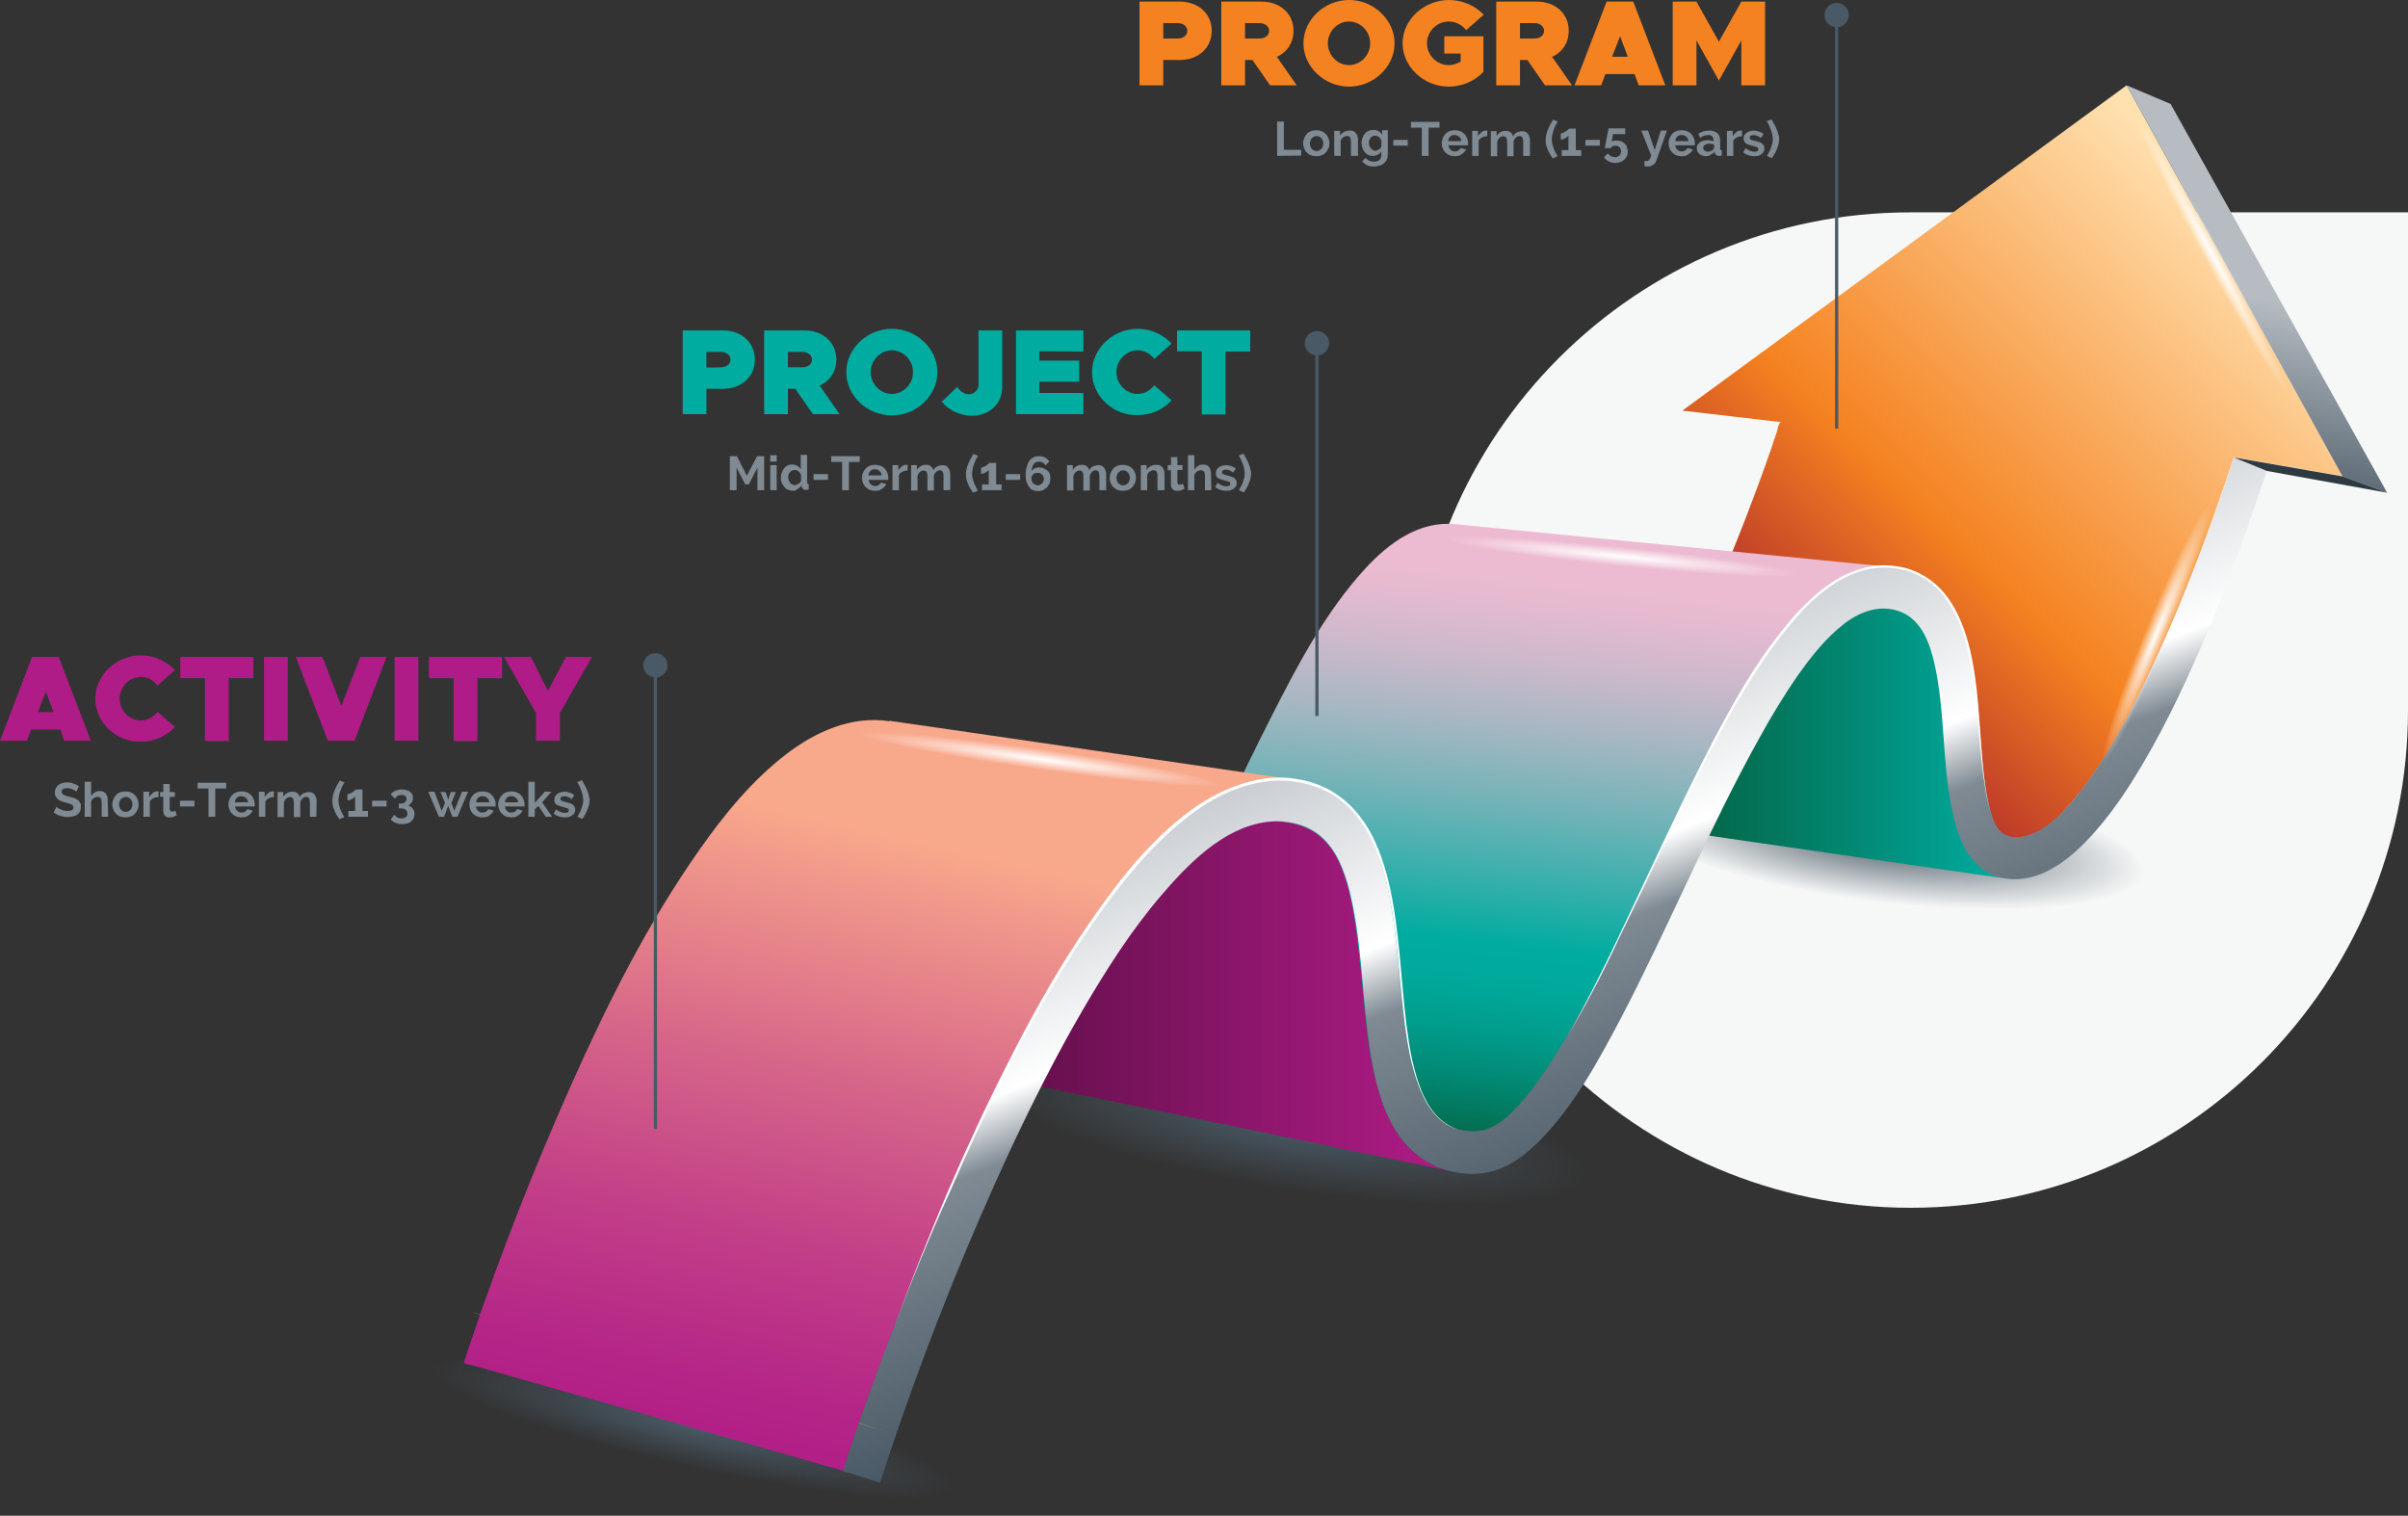 <?xml version="1.0" encoding="utf-8"?>
<!-- Generator: Adobe Illustrator 22.1.0, SVG Export Plug-In . SVG Version: 6.00 Build 0)  -->
<svg version="1.1" id="Layer_1" xmlns="http://www.w3.org/2000/svg" xmlns:xlink="http://www.w3.org/1999/xlink" x="0px" y="0px"
	 viewBox="0 0 750.6 472.5" style="enable-background:new 0 0 750.6 472.5;" xml:space="preserve">
<rect x="0" y="0" width="750.6" height="472.5" fill="#333333" stroke="none"/>
<style type="text/css">
	.st0{fill:#F6F7F7;}
	.st1{fill:url(#SVGID_1_);}
	.st2{fill:url(#SVGID_2_);}
	.st3{fill:url(#SVGID_3_);}
	.st4{fill:url(#SVGID_4_);}
	.st5{enable-background:new    ;}
	.st6{clip-path:url(#SVGID_6_);}
	.st7{fill:url(#SVGID_7_);}
	.st8{fill:url(#SVGID_8_);}
	.st9{fill:url(#SVGID_9_);}
	.st10{fill:url(#SVGID_10_);}
	.st11{fill:#808080;}
	.st12{fill:url(#SVGID_11_);}
	.st13{fill:url(#SVGID_12_);}
	.st14{fill:#2F3940;}
	.st15{fill:#FFFFFF;}
	.st16{fill:url(#SVGID_13_);}
	.st17{fill:url(#SVGID_14_);}
	.st18{fill:url(#SVGID_15_);}
	.st19{fill:url(#SVGID_16_);}
	.st20{fill:#495965;}
	.st21{fill:#B01C87;}
	.st22{fill:#7F8A93;}
	.st23{fill:#00ACA0;}
	.st24{fill:#F58220;}
</style>
<path class="st0" d="M750.6,221.4V66.2H595.4c-85.5,0-154.8,69.4-154.9,154.9v0.3c0,19.2,3.7,37.5,10,54.5
	c7.8,20.8,19.9,39.7,35.3,55.1h0.2c28.2,28,66.7,45.5,109.6,45.5C681.2,376.5,750.6,306.9,750.6,221.4z"/>
<radialGradient id="SVGID_1_" cx="631.2" cy="2005.439" r="160.339" gradientTransform="matrix(0.637 0.145 2.127104e-02 -9.343301e-02 -228.831 540.806)" gradientUnits="userSpaceOnUse">
	<stop  offset="0" style="stop-color:#495965"/>
	<stop  offset="0.797" style="stop-color:#495965;stop-opacity:0"/>
</radialGradient>
<path class="st1" d="M318.2,468.1c-1.9,8.3-49.1,4.6-105.5-8.3c-56.4-12.8-100.6-29.9-98.7-38.2c1.9-8.3,49.1-4.6,105.5,8.3
	S320.1,459.9,318.2,468.1z"/>
<radialGradient id="SVGID_2_" cx="695.486" cy="1202.814" r="160.018" gradientTransform="matrix(0.733 0.118 2.420000e-02 -0.15 -137.23 449.515)" gradientUnits="userSpaceOnUse">
	<stop  offset="0" style="stop-color:#495965"/>
	<stop  offset="0.797" style="stop-color:#495965;stop-opacity:0"/>
</radialGradient>
<path class="st2" d="M519,369.2c-2.1,13.3-56.4,15.7-121.3,5.3c-64.8-10.4-115.7-29.6-113.5-43s56.4-15.7,121.3-5.3
	C470.3,336.7,521.1,355.9,519,369.2z"/>
<radialGradient id="SVGID_3_" cx="1095.491" cy="1574.381" r="160.245" gradientTransform="matrix(0.63 7.450000e-02 1.750000e-02 -0.148 -129.673 413.714)" gradientUnits="userSpaceOnUse">
	<stop  offset="0" style="stop-color:#495965"/>
	<stop  offset="0.797" style="stop-color:#495965;stop-opacity:0"/>
</radialGradient>
<path class="st3" d="M688.5,274.9c-1.5,13.1-48,18.3-103.7,11.7c-55.7-6.6-99.6-22.5-98.1-35.6s48-18.3,103.7-11.7
	C646.1,245.9,690,261.9,688.5,274.9z"/>
<linearGradient id="SVGID_4_" gradientUnits="userSpaceOnUse" x1="550.58" y1="249.327" x2="699.806" y2="402.942" gradientTransform="matrix(1 0 0 -1 0 474)">
	<stop  offset="0" style="stop-color:#A41A2D"/>
	<stop  offset="0.381" style="stop-color:#F58220"/>
	<stop  offset="1" style="stop-color:#FFE0AF"/>
</linearGradient>
<path class="st4" d="M662.9,26.6L524.4,128l30.9,3.6c-0.1,0-0.1,0-0.2,0c-0.7,0.2-1,2.2-1.2,2.9c-2.4,7.3-5,14.5-7.7,21.6
	c-6,16-12.6,31.9-20.6,47c-3.9,7.4-8,14.7-12.9,21.5c-4.1,5.8-9,12-15.2,15.6c-2.5,1.4-5.3,2.3-8.1,1.9c8.5,1.2,17,2.3,25.5,3.5
	c17.9,2.5,35.7,4.9,53.6,7.4c15.8,2.2,31.6,4.4,47.4,6.5c3.5,0.5,7.1,1,10.6,1.5c8.7,1.2,15.8-6.6,20.8-12.8
	c10.3-12.7,17.9-27.7,24.6-42.5c6.7-14.7,12.7-29.7,18.1-44.8c1.2-3.4,2.4-6.9,3.6-10.3c0.9-2.7,1.8-5.4,2.7-8.1l33.9,5.9
	L662.9,26.6z"/>
<g class="st5">
	<g>
		<defs>
			<path id="SVGID_5_" d="M625.4,273.9L487.8,254c-3.9-0.6-6.9-2.2-9.2-4.7c-2.4-2.5-4.1-5.8-5.3-9.6c-1.3-3.8-2.1-8.1-2.7-12.5
				s-1-9.1-1.3-13.6c-0.5-5.7-0.9-10.9-1.6-15.4c-0.7-4.6-1.5-8.5-2.7-11.8s-2.7-5.9-4.8-7.8c-2.1-1.9-4.6-3-7.9-3.4l136,14.3
				c3.4,0.4,6.1,1.6,8.3,3.6s3.8,4.8,5,8.3s2.1,7.7,2.8,12.6c0.7,4.9,1.2,10.4,1.6,16.5c0.4,4.8,0.7,9.8,1.4,14.5
				c0.6,4.8,1.5,9.3,2.8,13.4s3.1,7.6,5.6,10.2C618.2,271.5,621.4,273.3,625.4,273.9z"/>
		</defs>
		<clipPath id="SVGID_6_">
			<use xlink:href="#SVGID_5_"  style="overflow:visible;"/>
		</clipPath>
		<g class="st6">
			
				<linearGradient id="SVGID_7_" gradientUnits="userSpaceOnUse" x1="452.3" y1="249.45" x2="625.4" y2="249.45" gradientTransform="matrix(1 0 0 -1 0 474)">
				<stop  offset="0.371" style="stop-color:#045D3C"/>
				<stop  offset="0.727" style="stop-color:#028974"/>
				<stop  offset="0.995" style="stop-color:#00ACA0"/>
			</linearGradient>
			<path class="st7" d="M625.4,273.9L487.8,254c-3.9-0.6-6.9-2.2-9.2-4.7c-2.4-2.5-4.1-5.8-5.3-9.6c-1.3-3.8-2.1-8.1-2.7-12.5
				s-1-9.1-1.3-13.6c-0.5-5.7-0.9-10.9-1.6-15.4c-0.7-4.6-1.5-8.5-2.7-11.8s-2.7-5.9-4.8-7.8c-2.1-1.9-4.6-3-7.9-3.4l136,14.3
				c3.4,0.4,6.1,1.6,8.3,3.6s3.8,4.8,5,8.3s2.1,7.7,2.8,12.6c0.7,4.9,1.2,10.4,1.6,16.5c0.4,4.8,0.7,9.8,1.4,14.5
				c0.6,4.8,1.5,9.3,2.8,13.4s3.1,7.6,5.6,10.2C618.2,271.5,621.4,273.3,625.4,273.9"/>
		</g>
	</g>
</g>
<linearGradient id="SVGID_8_" gradientUnits="userSpaceOnUse" x1="446.036" y1="114.803" x2="466.471" y2="297.476" gradientTransform="matrix(1 0 0 -1 0 474)">
	<stop  offset="0" style="stop-color:#045D3C"/>
	<stop  offset="5.723917e-02" style="stop-color:#037257"/>
	<stop  offset="0.141" style="stop-color:#028B76"/>
	<stop  offset="0.221" style="stop-color:#019D8D"/>
	<stop  offset="0.297" style="stop-color:#00A99B"/>
	<stop  offset="0.363" style="stop-color:#00ACA0"/>
	<stop  offset="0.465" style="stop-color:#33AFAB"/>
	<stop  offset="0.609" style="stop-color:#75B3B8"/>
	<stop  offset="0.74" style="stop-color:#A9B7C3"/>
	<stop  offset="0.852" style="stop-color:#CEB9CB"/>
	<stop  offset="0.943" style="stop-color:#E5BAD0"/>
	<stop  offset="1" style="stop-color:#EDBBD1"/>
</linearGradient>
<path class="st8" d="M510.4,280.4c8.1-17,16-34.1,24.9-50.8c4.1-7.7,8.4-15.2,13.2-22.4s10-14.3,16.4-20.2
	c6.5-6,14.7-11.1,23.9-10.3c-3.1-0.3-6.1-0.6-9.2-0.9c-7.7-0.8-15.4-1.5-23.1-2.3c-10.2-1-20.4-2-30.7-3c-10.6-1-21.1-2.1-31.7-3.1
	c-8.7-0.9-17.5-1.7-26.2-2.6c-4.8-0.5-9.5-0.9-14.3-1.4c-11.3-1.1-20.7,5.9-28,13.8c-12.5,13.6-21.4,30.6-29.7,47
	c-9.2,18.1-17.6,36.5-26.7,54.6c-4.3,8.4-8.7,16.8-13.7,24.9c-4.7,7.6-10.1,16-17.6,21.1c-3.3,2.2-6.8,2.9-10.6,2.1l0,0
	c7,1.4,13.9,2.8,20.9,4.2c15.1,3,30.2,6,45.3,9c14.8,2.9,29.6,5.9,44.4,8.8c4.7,0.9,9.3,1.9,14,2.8c2.5,0.5,5,1.2,7.5,1.3
	c5,0.2,9.5-3.3,12.8-6.7c4.7-4.8,8.6-10.3,12.2-16c7.9-12.5,14.6-25.8,21-39.1C507.1,287.5,508.8,283.9,510.4,280.4
	C511.7,277.7,510,281.3,510.4,280.4z"/>
<linearGradient id="SVGID_9_" gradientUnits="userSpaceOnUse" x1="275.4" y1="172.8" x2="453" y2="172.8" gradientTransform="matrix(1 0 0 -1 0 474)">
	<stop  offset="5.076140e-03" style="stop-color:#4D0C3A"/>
	<stop  offset="1" style="stop-color:#B01C87"/>
</linearGradient>
<path class="st9" d="M439,357.6c-3.6-3.7-6.2-8.5-8.1-13.9s-3.2-11.5-4.2-17.8c-0.9-6.3-1.5-12.8-2.1-19.1c-0.7-7.3-1.4-14-2.3-19.9
	s-2.1-11-3.7-15.3s-3.7-7.8-6.5-10.3c-2.8-2.6-6.2-4.2-10.5-4.9l-126.2-19.2c4.1,0.6,7.4,2.2,10,4.6c2.6,2.4,4.6,5.6,6.2,9.6
	c1.5,4,2.7,8.8,3.6,14.3s1.6,11.7,2.2,18.5c0.6,5.9,1.2,12,2.1,17.8c0.9,5.9,2.1,11.5,4,16.6s4.3,9.5,7.7,13c3.4,3.5,7.7,6,13.2,7.1
	L453,365.2C447.2,364,442.6,361.3,439,357.6z"/>
<g>
	
		<linearGradient id="SVGID_10_" gradientUnits="userSpaceOnUse" x1="511.112" y1="103.443" x2="443.865" y2="275.945" gradientTransform="matrix(1 0 0 -1 0 474)">
		<stop  offset="0" style="stop-color:#495965"/>
		<stop  offset="0.43" style="stop-color:#7F8A93"/>
		<stop  offset="0.539" style="stop-color:#FFFFFF"/>
		<stop  offset="1" style="stop-color:#B6BCC2"/>
	</linearGradient>
	<path class="st10" d="M696.3,142.6c3,1.2,5.9,2.4,8.9,3.6c0.2,0.1,1.2,0.3,1.3,0.5c0.2,0.4-0.7,2.4-0.9,2.9
		c-0.9,2.8-1.8,5.5-2.8,8.3c-4.9,14.5-10.3,28.9-16.4,43c-6.3,14.6-13.2,29-21.7,42.5c-3.7,5.9-7.8,11.6-12.5,16.8
		c-4.7,5.2-10.3,10.2-17,12.6c-5.7,2-12.3,1.8-17.3-1.9c-5.6-4.1-7.9-11.3-9.3-17.8c-3.3-15.2-2.2-31-5.6-46.2
		c-1.4-6.1-3.8-13.1-9.9-15.9c-6.4-2.9-13-0.6-18.2,3.4c-5.7,4.4-10.3,10.2-14.4,16c-4.4,6.3-8.3,12.8-12,19.5
		c-15.9,28.5-28.2,58.7-43.3,87.6c-7,13.2-14.4,27-25,37.8c-4.7,4.8-10.5,9.2-17.3,10.3c-6.4,1.1-13.7-0.6-19.1-4.1
		c-12.2-7.9-15.4-24.2-17.2-37.6c-2.1-15.3-2.2-31-5.9-46.1c-1.6-6.3-4-12.9-9-17.2c-4.7-4-11.4-5.2-17.4-4.3
		c-13.3,2-24.1,13.2-32.4,22.9c-9.4,11-17.2,23.3-24.5,35.8c-8.2,14.1-15.5,28.6-22.4,43.3c-13.2,28.4-24.9,57.6-35.1,87.2
		c-1.9,5.6-3.8,11.1-5.6,16.7c-3-1-6-1.9-9.1-2.9c-0.5-0.2-2.3-0.5-2.5-0.9c-0.1-0.3,0.4-1.3,0.5-1.6c0.4-1.4,0.9-2.7,1.3-4.1
		c4.4-13.2,9.1-26.3,14.1-39.2c11.6-30.4,24.3-60.4,39.5-89.2c7-13.2,14.5-26.2,23.1-38.5c8.2-11.8,17.5-23.3,28.9-32.1
		c11.4-8.7,25.6-14.1,39.7-9.1c13.8,4.8,19.8,18.6,22.7,31.9c3.4,15.5,3.5,31.4,5.9,47c1.9,12.2,6,29.9,21.8,29.1
		c6.6-0.3,11.9-6.4,15.8-11.1c4.8-5.9,8.9-12.4,12.7-19c8.2-14.1,15.3-28.9,22.3-43.7c7.1-14.9,14-29.8,21.6-44.4
		c7.2-13.9,14.9-27.9,25-39.9c8.8-10.5,20.9-20.8,35.6-17.4c14.8,3.5,19.8,18.9,22,32.2c1.3,8.1,1.7,16.3,2.4,24.5
		c0.6,6.5,1.2,13.2,3,19.4c0.7,2.5,1.7,5.4,4.1,6.8c2.8,1.7,6.7,0.9,9.5-0.4c6.3-2.9,11.1-8.8,15.2-14.2c9.4-12.4,16.5-26.6,23-40.7
		c6.7-14.7,12.7-29.8,18.1-45C692.5,154.2,694.5,148.4,696.3,142.6z"/>
</g>
<g>
	<polygon class="st11" points="275.7,446.1 156.9,412.2 146,408.7 264.2,442.4 	"/>
</g>
<linearGradient id="SVGID_11_" gradientUnits="userSpaceOnUse" x1="244.232" y1="11.139" x2="290.2" y2="210.331" gradientTransform="matrix(1 0 0 -1 0 474)">
	<stop  offset="0" style="stop-color:#B01C87"/>
	<stop  offset="0.132" style="stop-color:#B52587"/>
	<stop  offset="0.346" style="stop-color:#C13D88"/>
	<stop  offset="0.616" style="stop-color:#D56489"/>
	<stop  offset="0.929" style="stop-color:#F29A8B"/>
	<stop  offset="1" style="stop-color:#F8A88B"/>
</linearGradient>
<path class="st12" d="M277.1,224.8c-11.7-1.7-22.7,3.2-31.9,10.2c-10.7,8.2-19.4,18.8-27.1,29.8c-16.3,23.1-29.1,48.7-40.5,74.4
	c-11.2,25.2-21.3,50.9-30.2,77.1c-0.9,2.6-1.8,5.2-2.6,7.8c-0.2,0.7-0.3,0.6,0,0.8c0.4,0.4,1.9,0.6,2.5,0.7c4,1.1,8,2.3,12,3.4
	c13.6,3.9,27.3,7.8,40.9,11.6c14.3,4.1,28.5,8.1,42.8,12.2c4.8,1.4,9.6,2.7,14.3,4.1c1.3,0.4,2.7,0.8,4,1.1c0.3,0.1,1.2,0.5,1.4,0.4
	c0.4-0.1,0.9-2.9,1.1-3.4c0.5-1.4,0.9-2.8,1.4-4.1c1-3,2.1-6,3.1-9.1c2.2-6.2,4.4-12.4,6.7-18.5c4.9-13.2,10-26.4,15.4-39.4
	c11.3-27.2,23.7-54,38.8-79.3c7.3-12.2,15.2-24.1,24.5-34.9c8.5-9.8,18.5-19.4,30.7-24.3c6.1-2.4,12.6-3.3,19-2.4
	c-4.2-0.6-8.4-1.2-12.6-1.8c-10.1-1.5-20.2-2.9-30.2-4.4c-12.1-1.8-24.3-3.5-36.4-5.3c-10.5-1.5-21.1-3.1-31.6-4.6
	c-5.1-0.7-10.2-1.5-15.3-2.2C277.3,224.8,277.2,224.8,277.1,224.8z"/>
<linearGradient id="SVGID_12_" gradientUnits="userSpaceOnUse" x1="715.173" y1="446.512" x2="691.033" y2="317.029" gradientTransform="matrix(1 0 0 -1 0 474)">
	<stop  offset="0.502" style="stop-color:#B6BCC2"/>
	<stop  offset="1" style="stop-color:#495965"/>
</linearGradient>
<polygon class="st13" points="744.1,153.6 676.6,32.4 662.9,26.6 730.2,148.5 "/>
<polygon class="st14" points="696.3,142.6 706.6,146.8 744.1,153.6 730.2,148.5 "/>
<g>
	<path class="st15" d="M278.7,413.5c5.2-13.9,10.7-27.8,16.5-41.5c5.9-13.7,12.1-27.2,18.9-40.5c6.7-13.3,13.9-26.3,22.1-38.8
		c4.1-6.2,8.4-12.3,13-18.2c4.6-5.8,9.6-11.4,15.2-16.4s11.7-9.4,18.7-12.3c6.9-2.9,14.6-4.3,22.1-2.8c3.7,0.7,7.3,2,10.5,4
		s6,4.6,8.3,7.6c4.6,6,7.1,13.2,8.9,20.5c3.4,14.6,3.7,29.6,5.5,44.3c0.5,3.7,1,7.4,1.8,11s1.8,7.2,3.3,10.6s3.6,6.6,6.6,8.8
		c1.5,1.1,3.2,2,4.9,2.5c1.8,0.5,3.7,0.7,5.5,0.6c-1.9,0.1-3.7-0.1-5.5-0.6s-3.5-1.3-5-2.4c-3-2.2-5.2-5.4-6.7-8.8
		c-1.6-3.4-2.6-7-3.5-10.6c-0.8-3.6-1.4-7.3-1.9-11c-1.9-14.8-2.3-29.7-5.7-44.2c-1.7-7.2-4.3-14.3-8.8-20.2
		c-2.2-2.9-4.9-5.5-8.1-7.4c-3.1-1.9-6.6-3.1-10.3-3.8c-7.3-1.4-14.8,0-21.6,2.8c-6.8,2.9-12.8,7.3-18.3,12.2
		c-11,9.9-19.9,22-28.1,34.3c-8.2,12.4-15.4,25.4-22.2,38.7c-6.8,13.2-13.1,26.7-19,40.3C289.6,385.8,284,399.6,278.7,413.5z"/>
</g>
<g>
	<path class="st15" d="M488.8,322.7c5.6-9.9,10.7-20.1,15.6-30.4s9.7-20.6,14.6-30.9c4.9-10.3,9.8-20.5,15.1-30.6
		s10.9-20.1,17.6-29.3c3.4-4.6,7-9.1,11-13.1c2-2,4.2-3.9,6.5-5.6c2.3-1.7,4.8-3.2,7.5-4.3s5.5-1.9,8.4-2.2c2.9-0.2,5.8,0,8.6,0.7
		c5.6,1.4,10.6,5.1,13.8,9.8c3.3,4.7,5.2,10.2,6.6,15.8c1.3,5.6,2,11.2,2.5,16.9s0.8,11.4,1.3,17c0.5,5.7,1.1,11.3,2.6,16.8
		c-1.6-5.5-2.3-11.2-2.9-16.8c-0.6-5.7-1-11.3-1.6-17s-1.3-11.3-2.6-16.8s-3.3-10.9-6.5-15.5c-3.2-4.7-8-8.2-13.4-9.5
		c-2.7-0.7-5.5-0.9-8.3-0.7c-2.8,0.3-5.5,1-8.1,2.1s-5,2.5-7.3,4.2s-4.4,3.5-6.4,5.5c-4,4-7.5,8.5-10.9,13
		c-6.7,9.2-12.3,19.1-17.6,29.1s-10.4,20.3-15.3,30.5c-4.9,10.3-9.8,20.6-14.8,30.8C499.9,302.8,494.6,312.9,488.8,322.7z"/>
</g>
<radialGradient id="SVGID_13_" cx="389.995" cy="5576.755" r="89.382" gradientTransform="matrix(0.905 0.127 7.100000e-03 -5.090000e-02 -68.251 471.007)" gradientUnits="userSpaceOnUse">
	<stop  offset="0" style="stop-color:#FFFFFF"/>
	<stop  offset="0.102" style="stop-color:#FFFFFF;stop-opacity:0.855"/>
	<stop  offset="0.706" style="stop-color:#FFFFFF;stop-opacity:0"/>
</radialGradient>
<path class="st16" d="M405.4,247.8c-0.4,2.5-36.9-0.5-81.6-6.8c-44.7-6.2-80.6-13.3-80.3-15.9c0.4-2.5,36.9,0.5,81.6,6.8
	C369.8,238.2,405.8,245.3,405.4,247.8z"/>
<radialGradient id="SVGID_14_" cx="583.579" cy="5617.21" r="85.526" gradientTransform="matrix(0.91 9.180000e-02 5.000000e-03 -4.910000e-02 -53.719 395.721)" gradientUnits="userSpaceOnUse">
	<stop  offset="0" style="stop-color:#FFFFFF"/>
	<stop  offset="0.102" style="stop-color:#FFFFFF;stop-opacity:0.855"/>
	<stop  offset="0.706" style="stop-color:#FFFFFF;stop-opacity:0"/>
</radialGradient>
<path class="st17" d="M583,181.3c-0.2,2.3-35.3,0.7-78.2-3.7c-43-4.3-77.6-9.7-77.4-12.1c0.2-2.3,35.3-0.7,78.2,3.7
	C548.6,173.6,583.3,179,583,181.3z"/>
<radialGradient id="SVGID_15_" cx="169.291" cy="19549.732" r="77.328" gradientTransform="matrix(0.438 0.802 4.360000e-02 -2.380000e-02 -237.246 408.333)" gradientUnits="userSpaceOnUse">
	<stop  offset="0" style="stop-color:#FFFFFF"/>
	<stop  offset="0.102" style="stop-color:#FFFFFF;stop-opacity:0.855"/>
	<stop  offset="0.706" style="stop-color:#FFFFFF;stop-opacity:0"/>
</radialGradient>
<path class="st18" d="M723.1,140.9c-1.9,1-18.5-25.9-37.2-60.2c-18.7-34.2-32.3-62.8-30.5-63.8s18.5,25.9,37.2,60.2
	C711.4,111.3,725,139.9,723.1,140.9z"/>
<radialGradient id="SVGID_16_" cx="-602.524" cy="13133.791" r="67.833" gradientTransform="matrix(-0.348 0.845 6.920000e-02 2.850000e-02 -446.386 332.403)" gradientUnits="userSpaceOnUse">
	<stop  offset="0" style="stop-color:#FFFFFF"/>
	<stop  offset="0.102" style="stop-color:#FFFFFF;stop-opacity:0.855"/>
	<stop  offset="0.706" style="stop-color:#FFFFFF;stop-opacity:0"/>
</radialGradient>
<path class="st19" d="M648.7,254.8c-2.6-1.1,5.9-27.6,18.9-59.3s25.7-56.5,28.3-55.4s-5.9,27.6-18.9,59.3
	C664,231,651.3,255.8,648.7,254.8z"/>
<g>
	<rect x="203.8" y="207.2" class="st20" width="1" height="144.7"/>
	<g>
		<path class="st20" d="M200.5,207.4c0-2.1,1.7-3.8,3.8-3.8s3.8,1.7,3.8,3.8s-1.7,3.8-3.8,3.8S200.5,209.5,200.5,207.4z"/>
	</g>
</g>
<g>
	<rect x="410" y="106.8" class="st20" width="1" height="116.4"/>
	<g>
		<path class="st20" d="M406.7,107c0-2.1,1.7-3.8,3.8-3.8s3.8,1.7,3.8,3.8c0,2.1-1.7,3.8-3.8,3.8S406.7,109.1,406.7,107z"/>
	</g>
</g>
<g>
	<rect x="572" y="4.5" class="st20" width="1" height="129.1"/>
	<g>
		<path class="st20" d="M568.7,4.7c0-2.1,1.7-3.8,3.8-3.8s3.8,1.7,3.8,3.8s-1.7,3.8-3.8,3.8S568.7,6.8,568.7,4.7z"/>
	</g>
</g>
<g>
	<path class="st21" d="M18.8,227.4H9.7l-1.3,3.5H0l10-26.1h8.3l10,26.1H20L18.8,227.4z M16.7,222l-2.4-6.4l-2.5,6.4H16.7z"/>
	<path class="st21" d="M29.7,217.8c0-7.3,6.5-13.5,14.2-13.5c4.2,0,8,1.8,10.6,4.6l-5.4,4.8c-1.2-1.6-3.1-2.7-5.2-2.7
		c-3.6,0-6.6,3.1-6.6,6.8s3,6.8,6.6,6.8c2.1,0,4-1.1,5.2-2.7l5.4,4.7c-2.6,2.9-6.4,4.6-10.6,4.6C36.3,231.4,29.7,225.2,29.7,217.8z"
		/>
	<path class="st21" d="M63.9,211.4h-7.7v-6.6H79v6.6h-7.7V231h-7.4V211.4z"/>
	<path class="st21" d="M82.3,204.8h7.4v26.1h-7.4V204.8z"/>
	<path class="st21" d="M120.5,204.8l-10,26.1h-8.3l-10-26.1h8.3l5.9,15.3l5.9-15.3H120.5z"/>
	<path class="st21" d="M123,204.8h7.4v26.1H123V204.8z"/>
	<path class="st21" d="M141.4,211.4h-7.7v-6.6h22.8v6.6h-7.7V231h-7.4L141.4,211.4L141.4,211.4z"/>
	<path class="st21" d="M167.1,222.3l-10-17.5h8.4l5.3,10.6l5.6-10.6h8.1l-10,17.5v8.6h-7.4L167.1,222.3L167.1,222.3z"/>
</g>
<g>
	<path class="st22" d="M23.8,246.8c-0.1-0.1-0.2-0.2-0.4-0.3c-0.2-0.1-0.4-0.2-0.7-0.4s-0.6-0.2-0.9-0.3s-0.6-0.1-0.9-0.1
		c-0.6,0-1,0.1-1.3,0.3s-0.4,0.5-0.4,0.9c0,0.2,0.1,0.4,0.2,0.5s0.3,0.3,0.5,0.4s0.5,0.2,0.8,0.3s0.7,0.2,1.1,0.3
		c0.5,0.1,1,0.3,1.4,0.4c0.4,0.2,0.8,0.4,1.1,0.6c0.3,0.2,0.5,0.5,0.7,0.9c0.2,0.3,0.2,0.7,0.2,1.2c0,0.6-0.1,1.1-0.3,1.5
		c-0.2,0.4-0.5,0.7-0.9,1c-0.4,0.2-0.8,0.4-1.3,0.5s-1,0.2-1.5,0.2c-0.8,0-1.6-0.1-2.4-0.4c-0.8-0.2-1.5-0.6-2.1-1l0.9-1.8
		c0.1,0.1,0.3,0.2,0.5,0.4c0.2,0.1,0.5,0.3,0.8,0.4c0.3,0.1,0.7,0.3,1.1,0.4c0.4,0.1,0.8,0.1,1.2,0.1c1.1,0,1.7-0.4,1.7-1.1
		c0-0.2-0.1-0.4-0.2-0.6c-0.1-0.2-0.3-0.3-0.6-0.4c-0.2-0.1-0.5-0.2-0.9-0.3c-0.3-0.1-0.7-0.2-1.1-0.3c-0.5-0.1-1-0.3-1.3-0.5
		c-0.4-0.2-0.7-0.4-0.9-0.6c-0.2-0.2-0.4-0.5-0.6-0.8c-0.1-0.3-0.2-0.6-0.2-1.1s0.1-1,0.3-1.4s0.5-0.8,0.8-1
		c0.4-0.3,0.8-0.5,1.2-0.6c0.5-0.1,1-0.2,1.5-0.2c0.7,0,1.4,0.1,2.1,0.4c0.6,0.2,1.2,0.5,1.6,0.8L23.8,246.8z"/>
	<path class="st22" d="M33.7,254.6h-2v-4.4c0-0.6-0.1-1.1-0.3-1.4c-0.2-0.3-0.6-0.4-1-0.4c-0.2,0-0.4,0-0.6,0.1s-0.4,0.2-0.6,0.3
		s-0.3,0.3-0.5,0.5c-0.1,0.2-0.3,0.4-0.3,0.7v4.6h-2v-10.9h2v4.5c0.3-0.5,0.7-0.9,1.2-1.2s1-0.4,1.6-0.4c0.5,0,0.9,0.1,1.2,0.3
		s0.6,0.4,0.7,0.7c0.2,0.3,0.3,0.6,0.4,1s0.1,0.7,0.1,1.1L33.7,254.6L33.7,254.6z"/>
	<path class="st22" d="M39.1,254.8c-0.6,0-1.2-0.1-1.7-0.3s-0.9-0.5-1.3-0.9s-0.6-0.8-0.8-1.3s-0.3-1-0.3-1.5s0.1-1.1,0.3-1.6
		s0.5-0.9,0.8-1.3s0.8-0.7,1.3-0.9s1.1-0.3,1.7-0.3s1.2,0.1,1.7,0.3s0.9,0.5,1.3,0.9s0.6,0.8,0.8,1.3s0.3,1,0.3,1.6
		c0,0.5-0.1,1.1-0.3,1.5c-0.2,0.5-0.5,0.9-0.8,1.3c-0.3,0.4-0.8,0.7-1.3,0.9S39.8,254.8,39.1,254.8z M37.1,250.7
		c0,0.3,0.1,0.7,0.2,1s0.2,0.5,0.4,0.7s0.4,0.4,0.7,0.5c0.2,0.1,0.5,0.2,0.8,0.2s0.6-0.1,0.8-0.2c0.2-0.1,0.5-0.3,0.7-0.5
		s0.3-0.5,0.4-0.7c0.1-0.3,0.2-0.6,0.2-1c0-0.3-0.1-0.7-0.2-0.9s-0.2-0.5-0.4-0.7s-0.4-0.4-0.7-0.5c-0.2-0.1-0.5-0.2-0.8-0.2
		s-0.6,0.1-0.8,0.2c-0.2,0.1-0.5,0.3-0.7,0.5s-0.3,0.5-0.4,0.7S37.1,250.4,37.1,250.7z"/>
	<path class="st22" d="M49.3,248.5c-0.6,0-1.2,0.1-1.6,0.4c-0.5,0.2-0.8,0.6-1,1v4.7h-2v-7.8h1.8v1.7c0.1-0.3,0.3-0.5,0.5-0.7
		s0.4-0.4,0.6-0.6c0.2-0.2,0.4-0.3,0.7-0.4s0.4-0.1,0.7-0.1c0.1,0,0.2,0,0.2,0c0.1,0,0.1,0,0.2,0v1.8H49.3z"/>
	<path class="st22" d="M55.1,254.2c-0.3,0.1-0.6,0.2-1,0.4s-0.8,0.2-1.2,0.2c-0.3,0-0.5,0-0.8-0.1c-0.2-0.1-0.5-0.2-0.6-0.3
		c-0.2-0.2-0.3-0.4-0.4-0.6s-0.2-0.5-0.2-0.9v-4.5h-1v-1.5h1v-2.5h2v2.5h1.6v1.5h-1.6v3.8c0,0.3,0.1,0.5,0.2,0.6
		c0.1,0.1,0.3,0.2,0.5,0.2s0.4,0,0.6-0.1s0.4-0.1,0.5-0.2L55.1,254.2z"/>
	<path class="st22" d="M56.1,251.4v-1.8h4.5v1.8H56.1z"/>
	<path class="st22" d="M70.5,245.8h-3.4v8.8H65v-8.8h-3.4V244h8.9V245.8z"/>
	<path class="st22" d="M75.3,254.8c-0.6,0-1.2-0.1-1.7-0.3s-0.9-0.5-1.3-0.9s-0.6-0.8-0.8-1.3s-0.3-1-0.3-1.5c0-0.6,0.1-1.1,0.3-1.6
		c0.2-0.5,0.5-0.9,0.8-1.3c0.4-0.4,0.8-0.7,1.3-0.9s1.1-0.3,1.7-0.3s1.2,0.1,1.7,0.3s0.9,0.5,1.3,0.9s0.6,0.8,0.8,1.3
		c0.2,0.5,0.3,1,0.3,1.5c0,0.1,0,0.3,0,0.4c0,0.1,0,0.2,0,0.3h-6.1c0,0.3,0.1,0.6,0.2,0.8s0.3,0.4,0.5,0.6c0.2,0.2,0.4,0.3,0.6,0.4
		s0.5,0.1,0.7,0.1c0.4,0,0.8-0.1,1.1-0.3s0.6-0.5,0.7-0.8l1.7,0.5c-0.3,0.6-0.8,1.1-1.4,1.5C76.9,254.6,76.2,254.8,75.3,254.8z
		 M77.3,250.1c0-0.6-0.3-1.1-0.7-1.4c-0.4-0.4-0.9-0.5-1.4-0.5c-0.3,0-0.5,0-0.8,0.1c-0.2,0.1-0.4,0.2-0.6,0.4s-0.3,0.4-0.4,0.6
		s-0.2,0.5-0.2,0.8L77.3,250.1L77.3,250.1z"/>
	<path class="st22" d="M85.3,248.5c-0.6,0-1.2,0.1-1.6,0.4c-0.5,0.2-0.8,0.6-1,1v4.7h-2v-7.8h1.8v1.7c0.1-0.3,0.3-0.5,0.5-0.7
		s0.4-0.4,0.6-0.6c0.2-0.2,0.4-0.3,0.7-0.4s0.4-0.1,0.7-0.1c0.1,0,0.2,0,0.2,0c0.1,0,0.1,0,0.2,0L85.3,248.5L85.3,248.5z"/>
	<path class="st22" d="M98.6,254.6h-2v-4.4c0-0.6-0.1-1.1-0.3-1.4s-0.5-0.4-0.9-0.4s-0.8,0.2-1.1,0.5s-0.6,0.7-0.7,1.2v4.6h-2v-4.4
		c0-0.6-0.1-1.1-0.3-1.4s-0.5-0.4-0.9-0.4s-0.8,0.1-1.1,0.4c-0.4,0.3-0.6,0.7-0.8,1.2v4.6h-2v-7.8h1.8v1.5c0.3-0.5,0.7-0.9,1.2-1.2
		s1.1-0.4,1.7-0.4c0.7,0,1.2,0.2,1.5,0.5c0.4,0.3,0.6,0.7,0.7,1.2c0.3-0.5,0.7-1,1.2-1.2s1-0.4,1.7-0.4c0.5,0,0.9,0.1,1.2,0.3
		s0.5,0.4,0.7,0.7s0.3,0.6,0.4,1s0.1,0.7,0.1,1.1L98.6,254.6L98.6,254.6z"/>
	<path class="st22" d="M103.6,249.4c0-0.5,0.1-1,0.2-1.5s0.3-1,0.5-1.5s0.4-1,0.7-1.5c0.3-0.5,0.6-1,0.9-1.6l1.5,0.6
		c-0.2,0.2-0.3,0.6-0.6,1s-0.4,0.9-0.6,1.4s-0.4,1-0.5,1.6s-0.2,1.1-0.2,1.6c0,0.8,0.2,1.6,0.5,2.5s0.8,1.8,1.3,2.7l-1.5,0.7
		c-0.3-0.5-0.6-0.9-0.9-1.4s-0.5-1-0.7-1.5s-0.4-1-0.5-1.5C103.6,250.5,103.6,249.9,103.6,249.4z"/>
	<path class="st22" d="M114.7,252.8v1.8h-6.1v-1.8h2.1v-4.5c-0.1,0.1-0.2,0.2-0.4,0.4c-0.2,0.1-0.4,0.2-0.6,0.4
		c-0.2,0.1-0.5,0.2-0.7,0.3s-0.5,0.1-0.7,0.1v-1.9c0.2,0,0.4-0.1,0.7-0.2c0.3-0.1,0.5-0.3,0.8-0.4c0.2-0.2,0.5-0.3,0.7-0.5
		s0.3-0.3,0.4-0.4h2.1v6.7L114.7,252.8L114.7,252.8z"/>
	<path class="st22" d="M116,251.4v-1.8h4.5v1.8H116z"/>
	<path class="st22" d="M127.1,251.1c0.6,0.1,1.1,0.4,1.5,0.9c0.4,0.5,0.6,1.1,0.6,1.8c0,0.5-0.1,0.9-0.3,1.3c-0.2,0.4-0.4,0.7-0.8,1
		c-0.3,0.3-0.7,0.5-1.2,0.6s-1,0.2-1.6,0.2c-0.8,0-1.4-0.1-2-0.4c-0.6-0.2-1.1-0.6-1.5-1.1l1.1-1.4c0.3,0.3,0.6,0.6,0.9,0.8
		s0.8,0.3,1.3,0.3c0.6,0,1.1-0.1,1.4-0.4c0.3-0.2,0.5-0.6,0.5-1.1s-0.2-0.9-0.6-1.2s-0.9-0.4-1.7-0.4h-0.4v-1.5h0.5
		c0.6,0,1.1-0.1,1.4-0.4c0.3-0.3,0.5-0.6,0.5-1.1c0-0.4-0.1-0.7-0.4-0.9s-0.6-0.3-1.1-0.3s-0.9,0.1-1.2,0.3
		c-0.4,0.2-0.7,0.5-0.9,0.9l-1.3-1.4c0.1-0.2,0.3-0.4,0.6-0.6c0.2-0.2,0.5-0.3,0.8-0.5c0.3-0.1,0.7-0.2,1-0.3
		c0.4-0.1,0.7-0.1,1.1-0.1c0.5,0,1,0.1,1.4,0.2c0.4,0.1,0.8,0.3,1.1,0.5c0.3,0.2,0.5,0.5,0.7,0.8s0.2,0.7,0.2,1.1
		c0,0.3,0,0.6-0.1,0.9c-0.1,0.3-0.2,0.5-0.4,0.7s-0.4,0.4-0.6,0.6C127.6,251,127.4,251.1,127.1,251.1z"/>
	<path class="st22" d="M144,246.8h1.9l-3.3,7.8H141l-1.3-3.4l-1.3,3.4h-1.6l-3.3-7.8h1.9l2.3,6l1-2.5l-1.4-3.4h1.6l0.8,2.4l0.8-2.4
		h1.6l-1.4,3.4l0.9,2.5L144,246.8z"/>
	<path class="st22" d="M150.4,254.8c-0.6,0-1.2-0.1-1.7-0.3s-0.9-0.5-1.3-0.9c-0.4-0.4-0.6-0.8-0.8-1.3s-0.3-1-0.3-1.5
		c0-0.6,0.1-1.1,0.3-1.6s0.5-0.9,0.8-1.3c0.4-0.4,0.8-0.7,1.3-0.9s1.1-0.3,1.7-0.3s1.2,0.1,1.7,0.3s0.9,0.5,1.3,0.9s0.6,0.8,0.8,1.3
		s0.3,1,0.3,1.5c0,0.1,0,0.3,0,0.4c0,0.1,0,0.2,0,0.3h-6.1c0,0.3,0.1,0.6,0.2,0.8c0.1,0.2,0.3,0.4,0.5,0.6c0.2,0.2,0.4,0.3,0.6,0.4
		s0.5,0.1,0.7,0.1c0.4,0,0.8-0.1,1.1-0.3s0.6-0.5,0.7-0.8l1.7,0.5c-0.3,0.6-0.8,1.1-1.4,1.5C152.1,254.6,151.3,254.8,150.4,254.8z
		 M152.5,250.1c0-0.6-0.3-1.1-0.7-1.4c-0.4-0.4-0.9-0.5-1.4-0.5c-0.3,0-0.5,0-0.8,0.1c-0.2,0.1-0.4,0.2-0.6,0.4
		c-0.2,0.2-0.3,0.4-0.4,0.6s-0.2,0.5-0.2,0.8L152.5,250.1L152.5,250.1z"/>
	<path class="st22" d="M159.4,254.8c-0.6,0-1.2-0.1-1.7-0.3s-0.9-0.5-1.3-0.9c-0.4-0.4-0.6-0.8-0.8-1.3s-0.3-1-0.3-1.5
		c0-0.6,0.1-1.1,0.3-1.6s0.5-0.9,0.8-1.3c0.4-0.4,0.8-0.7,1.3-0.9s1.1-0.3,1.7-0.3s1.2,0.1,1.7,0.3s0.9,0.5,1.3,0.9s0.6,0.8,0.8,1.3
		s0.3,1,0.3,1.5c0,0.1,0,0.3,0,0.4c0,0.1,0,0.2,0,0.3h-6.1c0,0.3,0.1,0.6,0.2,0.8c0.1,0.2,0.3,0.4,0.5,0.6c0.2,0.2,0.4,0.3,0.6,0.4
		s0.5,0.1,0.7,0.1c0.4,0,0.8-0.1,1.1-0.3s0.6-0.5,0.7-0.8l1.7,0.5c-0.3,0.6-0.8,1.1-1.4,1.5C161.1,254.6,160.3,254.8,159.4,254.8z
		 M161.5,250.1c0-0.6-0.3-1.1-0.7-1.4c-0.4-0.4-0.9-0.5-1.4-0.5c-0.3,0-0.5,0-0.8,0.1c-0.2,0.1-0.4,0.2-0.6,0.4
		c-0.2,0.2-0.3,0.4-0.4,0.6s-0.2,0.5-0.2,0.8L161.5,250.1L161.5,250.1z"/>
	<path class="st22" d="M170.1,254.6l-2.3-3.4l-1.1,1.1v2.3h-2v-10.9h2v6.6l3.1-3.5h2.1l-2.9,3.3l3.1,4.5L170.1,254.6L170.1,254.6z"
		/>
	<path class="st22" d="M176.1,254.8c-0.7,0-1.3-0.1-1.9-0.3c-0.6-0.2-1.2-0.5-1.6-0.9l0.7-1.3c0.5,0.3,0.9,0.6,1.4,0.8
		s0.9,0.3,1.4,0.3c0.4,0,0.7-0.1,0.9-0.2c0.2-0.1,0.3-0.4,0.3-0.6c0-0.3-0.1-0.5-0.4-0.6c-0.3-0.1-0.7-0.3-1.3-0.4
		c-0.5-0.1-0.9-0.3-1.3-0.4c-0.4-0.1-0.6-0.3-0.9-0.4c-0.2-0.2-0.4-0.4-0.5-0.6c-0.1-0.2-0.1-0.5-0.1-0.8c0-0.4,0.1-0.8,0.2-1.1
		c0.2-0.3,0.4-0.6,0.7-0.8s0.6-0.4,1-0.5s0.8-0.2,1.2-0.2c0.6,0,1.1,0.1,1.7,0.3c0.5,0.2,1,0.4,1.4,0.8l-0.8,1.2
		c-0.4-0.3-0.8-0.5-1.2-0.7c-0.4-0.1-0.7-0.2-1.1-0.2c-0.3,0-0.6,0.1-0.9,0.2c-0.2,0.1-0.3,0.4-0.3,0.7c0,0.1,0,0.3,0.1,0.3
		c0.1,0.1,0.1,0.2,0.3,0.2c0.1,0.1,0.3,0.1,0.5,0.2c0.2,0.1,0.4,0.1,0.7,0.2c0.5,0.1,1,0.3,1.4,0.4c0.4,0.1,0.7,0.3,0.9,0.5
		s0.4,0.4,0.5,0.6c0.1,0.2,0.2,0.5,0.2,0.8c0,0.8-0.3,1.4-0.9,1.8C177.8,254.6,177.1,254.8,176.1,254.8z"/>
	<path class="st22" d="M183.8,249.4c0,0.5-0.1,1-0.2,1.5c-0.1,0.5-0.3,1-0.5,1.5s-0.4,1-0.7,1.5s-0.6,1-0.9,1.4l-1.5-0.7
		c0.5-0.9,1-1.8,1.3-2.7s0.5-1.7,0.5-2.5c0-0.5-0.1-1-0.2-1.6c-0.1-0.6-0.3-1.1-0.5-1.6s-0.4-1-0.6-1.4c-0.2-0.4-0.4-0.7-0.6-1
		l1.5-0.6c0.3,0.5,0.6,1.1,0.9,1.6c0.3,0.5,0.5,1,0.7,1.5s0.4,1,0.5,1.5S183.8,248.9,183.8,249.4z"/>
</g>
<g>
	<g>
		<path class="st23" d="M212.8,103h12.5c5.9,0,10,3.8,10,9.1s-4.1,9.1-10,9.1h-5.1v7.9h-7.4V103z M224.7,114.5c1.8,0,3-1,3-2.4
			s-1.3-2.4-3-2.4h-4.5v4.9L224.7,114.5L224.7,114.5z"/>
		<path class="st23" d="M253.4,129.1l-5.5-7.9h-2.3v7.9h-7.4V103h12.5c5.9,0,10,3.8,10,9.1c0,3.7-2,6.7-5.2,8.1l6.2,8.9L253.4,129.1
			L253.4,129.1z M245.6,114.5h4.5c1.8,0,3-1,3-2.4s-1.3-2.4-3-2.4h-4.5V114.5z"/>
		<path class="st23" d="M263.8,116c0-7.3,6.5-13.5,14.2-13.5s14.2,6.2,14.2,13.5s-6.5,13.5-14.2,13.5S263.8,123.4,263.8,116z
			 M284.6,116c0-3.7-3-6.8-6.6-6.8s-6.6,3.1-6.6,6.8c0,3.7,3,6.8,6.6,6.8S284.6,119.7,284.6,116z"/>
		<path class="st23" d="M293.6,125.2l4.8-4.6c0.7,1.3,2.2,2.3,3.5,2.3c1.8,0,3.1-1.3,3.1-3V103h7.4v17.6c0,5.2-3.9,9-9.5,9
			C299.3,129.6,295.5,127.8,293.6,125.2z"/>
		<path class="st23" d="M324,109.5v2.9h12.4v6.6H324v3.5h13.7v6.6h-21V103h21v6.6L324,109.5L324,109.5z"/>
		<path class="st23" d="M340.4,116c0-7.3,6.5-13.5,14.2-13.5c4.2,0,8,1.8,10.6,4.6l-5.4,4.8c-1.2-1.6-3.1-2.7-5.2-2.7
			c-3.6,0-6.6,3.1-6.6,6.8c0,3.7,3,6.8,6.6,6.8c2.1,0,4-1.1,5.2-2.7l5.4,4.7c-2.6,2.9-6.4,4.6-10.6,4.6
			C346.9,129.6,340.4,123.4,340.4,116z"/>
		<path class="st23" d="M374.6,109.5h-7.7V103h22.8v6.6H382v19.6h-7.4L374.6,109.5L374.6,109.5z"/>
	</g>
	<g>
		<path class="st22" d="M236.1,152.8v-7l-2.7,5.2h-1.1l-2.7-5.2v7h-2.1v-10.6h2.2l3.1,6.1l3.2-6.1h2.2v10.6H236.1z"/>
		<path class="st22" d="M240.1,143.9v-2h2v2H240.1z M240.1,152.8V145h2v7.8H240.1z"/>
		<path class="st22" d="M247.2,153c-0.5,0-1-0.1-1.5-0.3s-0.9-0.5-1.2-0.9s-0.6-0.8-0.8-1.3s-0.3-1-0.3-1.6s0.1-1.1,0.3-1.6
			s0.4-0.9,0.7-1.3c0.3-0.4,0.7-0.7,1.1-0.9c0.4-0.2,0.9-0.3,1.4-0.3c0.6,0,1.1,0.1,1.6,0.4c0.5,0.3,0.8,0.6,1.1,1.1v-4.5h2v8.6
			c0,0.2,0,0.4,0.1,0.4s0.2,0.1,0.4,0.1v1.7c-0.3,0.1-0.6,0.1-0.9,0.1c-0.4,0-0.7-0.1-0.9-0.3s-0.4-0.4-0.4-0.7v-0.5
			c-0.3,0.5-0.7,0.9-1.2,1.1C248.3,152.8,247.8,153,247.2,153z M247.7,151.2c0.2,0,0.4,0,0.6-0.1s0.4-0.2,0.6-0.3
			c0.2-0.1,0.3-0.3,0.5-0.4c0.1-0.2,0.2-0.3,0.3-0.5V148c-0.1-0.2-0.2-0.4-0.3-0.6c-0.1-0.2-0.3-0.3-0.5-0.5
			c-0.2-0.1-0.4-0.2-0.6-0.3c-0.2-0.1-0.4-0.1-0.6-0.1c-0.3,0-0.6,0.1-0.8,0.2c-0.3,0.1-0.5,0.3-0.7,0.5s-0.3,0.5-0.4,0.8
			c-0.1,0.3-0.1,0.6-0.1,0.9c0,0.3,0.1,0.6,0.2,0.9c0.1,0.3,0.3,0.5,0.4,0.7c0.2,0.2,0.4,0.4,0.7,0.5
			C247.1,151.2,247.4,151.2,247.7,151.2z"/>
		<path class="st22" d="M253.6,149.6v-1.8h4.5v1.8H253.6z"/>
		<path class="st22" d="M268,144h-3.4v8.8h-2.1V144h-3.4v-1.8h8.9V144z"/>
		<path class="st22" d="M272.8,153c-0.6,0-1.2-0.1-1.7-0.3s-0.9-0.5-1.3-0.9s-0.6-0.8-0.8-1.3s-0.3-1-0.3-1.5c0-0.6,0.1-1.1,0.3-1.6
			c0.2-0.5,0.5-0.9,0.8-1.3c0.4-0.4,0.8-0.7,1.3-0.9s1.1-0.3,1.7-0.3s1.2,0.1,1.7,0.3s0.9,0.5,1.3,0.9s0.6,0.8,0.8,1.3
			c0.2,0.5,0.3,1,0.3,1.5c0,0.1,0,0.3,0,0.4c0,0.1,0,0.2,0,0.3h-6.1c0,0.3,0.1,0.6,0.2,0.8s0.3,0.4,0.5,0.6c0.2,0.2,0.4,0.3,0.6,0.4
			s0.5,0.1,0.7,0.1c0.4,0,0.8-0.1,1.1-0.3s0.6-0.5,0.7-0.8l1.7,0.5c-0.3,0.6-0.8,1.1-1.4,1.5C274.4,152.8,273.7,153,272.8,153z
			 M274.8,148.2c0-0.6-0.3-1.1-0.7-1.4c-0.4-0.4-0.9-0.5-1.4-0.5c-0.3,0-0.5,0-0.8,0.1c-0.2,0.1-0.4,0.2-0.6,0.4s-0.3,0.4-0.4,0.6
			s-0.2,0.5-0.2,0.8L274.8,148.2L274.8,148.2z"/>
		<path class="st22" d="M282.8,146.7c-0.6,0-1.2,0.1-1.6,0.4c-0.5,0.2-0.8,0.6-1,1v4.7h-2V145h1.8v1.7c0.1-0.3,0.3-0.5,0.5-0.7
			s0.4-0.4,0.6-0.6c0.2-0.2,0.4-0.3,0.7-0.4s0.4-0.1,0.7-0.1c0.1,0,0.2,0,0.2,0c0.1,0,0.1,0,0.2,0v1.8H282.8z"/>
		<path class="st22" d="M296.1,152.8h-2v-4.4c0-0.6-0.1-1.1-0.3-1.4s-0.5-0.4-0.9-0.4s-0.8,0.2-1.1,0.5s-0.6,0.7-0.7,1.2v4.6h-2
			v-4.4c0-0.6-0.1-1.1-0.3-1.4s-0.5-0.4-0.9-0.4s-0.8,0.1-1.1,0.4c-0.4,0.3-0.6,0.7-0.8,1.2v4.6h-2V145h1.8v1.5
			c0.3-0.5,0.7-0.9,1.2-1.2s1.1-0.4,1.7-0.4c0.7,0,1.2,0.2,1.5,0.5c0.4,0.3,0.6,0.7,0.7,1.2c0.3-0.5,0.7-1,1.2-1.2s1-0.4,1.7-0.4
			c0.5,0,0.9,0.1,1.2,0.3s0.5,0.4,0.7,0.7s0.3,0.6,0.4,1s0.1,0.7,0.1,1.1v4.7H296.1z"/>
		<path class="st22" d="M301.1,147.6c0-0.5,0.1-1,0.2-1.5s0.3-1,0.5-1.5s0.4-1,0.7-1.5c0.3-0.5,0.6-1,0.9-1.6l1.5,0.6
			c-0.2,0.2-0.3,0.6-0.6,1s-0.4,0.9-0.6,1.4s-0.4,1-0.5,1.6s-0.2,1.1-0.2,1.6c0,0.8,0.2,1.6,0.5,2.5s0.8,1.8,1.3,2.7l-1.5,0.7
			c-0.3-0.5-0.6-0.9-0.9-1.4s-0.5-1-0.7-1.5s-0.4-1-0.5-1.5C301.1,148.6,301.1,148.1,301.1,147.6z"/>
		<path class="st22" d="M312.2,151v1.8h-6.1V151h2.1v-4.5c-0.1,0.1-0.2,0.2-0.4,0.4c-0.2,0.1-0.4,0.2-0.6,0.4
			c-0.2,0.1-0.5,0.2-0.7,0.3s-0.5,0.1-0.7,0.1v-1.9c0.2,0,0.4-0.1,0.7-0.2c0.3-0.1,0.5-0.3,0.8-0.4c0.2-0.2,0.5-0.3,0.7-0.5
			s0.3-0.3,0.4-0.4h2.1v6.7L312.2,151L312.2,151z"/>
		<path class="st22" d="M313.5,149.6v-1.8h4.5v1.8H313.5z"/>
		<path class="st22" d="M327.4,149.3c0,0.5-0.1,1-0.3,1.5c-0.2,0.4-0.5,0.8-0.8,1.2c-0.4,0.3-0.8,0.6-1.2,0.8
			c-0.5,0.2-1,0.3-1.5,0.3c-0.6,0-1.1-0.1-1.6-0.3s-0.9-0.5-1.2-1c-0.3-0.4-0.6-0.9-0.8-1.5c-0.2-0.6-0.3-1.3-0.3-2.1
			c0-1,0.1-1.8,0.3-2.6c0.2-0.7,0.5-1.4,0.8-1.9c0.4-0.5,0.8-0.9,1.3-1.1c0.5-0.3,1.1-0.4,1.7-0.4c0.7,0,1.3,0.1,1.9,0.4
			c0.6,0.3,1,0.7,1.4,1.2l-1.2,1.3c-0.2-0.4-0.5-0.7-0.9-0.9s-0.8-0.3-1.2-0.3c-0.7,0-1.2,0.3-1.6,0.8s-0.6,1.3-0.6,2.2
			c0.2-0.4,0.5-0.6,0.9-0.9c0.4-0.2,0.8-0.3,1.3-0.3s1,0.1,1.5,0.3s0.8,0.4,1.2,0.7c0.3,0.3,0.6,0.7,0.8,1.1
			C327.3,148.3,327.4,148.8,327.4,149.3z M323.5,151.3c0.3,0,0.5-0.1,0.7-0.2c0.2-0.1,0.4-0.2,0.6-0.4s0.3-0.4,0.4-0.6
			c0.1-0.2,0.2-0.5,0.2-0.8s-0.1-0.5-0.2-0.8c-0.1-0.2-0.2-0.4-0.4-0.6s-0.4-0.3-0.6-0.4c-0.2-0.1-0.5-0.1-0.8-0.1s-0.5,0.1-0.8,0.1
			c-0.2,0.1-0.4,0.2-0.6,0.4s-0.3,0.4-0.4,0.6c-0.1,0.2-0.1,0.5-0.1,0.8s0.1,0.5,0.2,0.8c0.1,0.2,0.2,0.5,0.4,0.6s0.4,0.3,0.6,0.4
			C323,151.2,323.2,151.3,323.5,151.3z"/>
		<path class="st22" d="M344.7,152.8h-2v-4.4c0-0.6-0.1-1.1-0.3-1.4s-0.5-0.4-0.9-0.4s-0.8,0.2-1.1,0.5s-0.6,0.7-0.7,1.2v4.6h-2
			v-4.4c0-0.6-0.1-1.1-0.3-1.4s-0.5-0.4-0.9-0.4s-0.8,0.1-1.1,0.4c-0.4,0.3-0.6,0.7-0.8,1.2v4.6h-2V145h1.8v1.5
			c0.3-0.5,0.7-0.9,1.2-1.2s1.1-0.4,1.7-0.4c0.7,0,1.2,0.2,1.5,0.5c0.4,0.3,0.6,0.7,0.7,1.2c0.3-0.5,0.7-1,1.2-1.2s1-0.4,1.7-0.4
			c0.5,0,0.9,0.1,1.2,0.3s0.5,0.4,0.7,0.7s0.3,0.6,0.4,1s0.1,0.7,0.1,1.1v4.7H344.7z"/>
		<path class="st22" d="M350,153c-0.6,0-1.2-0.1-1.7-0.3s-0.9-0.5-1.3-0.9s-0.6-0.8-0.8-1.3c-0.2-0.5-0.3-1-0.3-1.5s0.1-1.1,0.3-1.6
			c0.2-0.5,0.5-0.9,0.8-1.3s0.8-0.7,1.3-0.9s1.1-0.3,1.7-0.3s1.2,0.1,1.7,0.3s0.9,0.5,1.3,0.9s0.6,0.8,0.8,1.3
			c0.2,0.5,0.3,1,0.3,1.6c0,0.5-0.1,1.1-0.3,1.5c-0.2,0.5-0.5,0.9-0.8,1.3c-0.3,0.4-0.8,0.7-1.3,0.9C351.3,152.8,350.7,153,350,153z
			 M348,148.9c0,0.3,0.1,0.7,0.2,1s0.2,0.5,0.4,0.7c0.2,0.2,0.4,0.4,0.7,0.5c0.2,0.1,0.5,0.2,0.8,0.2s0.6-0.1,0.8-0.2
			c0.2-0.1,0.5-0.3,0.7-0.5s0.3-0.5,0.4-0.7c0.1-0.3,0.2-0.6,0.2-1c0-0.3-0.1-0.7-0.2-0.9s-0.2-0.5-0.4-0.7
			c-0.2-0.2-0.4-0.4-0.7-0.5c-0.2-0.1-0.5-0.2-0.8-0.2s-0.6,0.1-0.8,0.2c-0.2,0.1-0.5,0.3-0.7,0.5s-0.3,0.5-0.4,0.7
			S348,148.6,348,148.9z"/>
		<path class="st22" d="M362.8,152.8h-2v-4.4c0-0.6-0.1-1.1-0.3-1.4c-0.2-0.3-0.5-0.4-0.9-0.4c-0.2,0-0.4,0-0.6,0.1
			s-0.4,0.2-0.6,0.3s-0.4,0.3-0.5,0.5s-0.3,0.4-0.3,0.7v4.6h-2V145h1.8v1.5c0.3-0.5,0.7-0.9,1.3-1.2c0.5-0.3,1.2-0.4,1.9-0.4
			c0.5,0,0.9,0.1,1.2,0.3c0.3,0.2,0.5,0.4,0.7,0.7s0.3,0.6,0.4,1s0.1,0.7,0.1,1.1v4.8H362.8z"/>
		<path class="st22" d="M369.2,152.4c-0.3,0.1-0.6,0.2-1,0.4s-0.8,0.2-1.2,0.2c-0.3,0-0.5,0-0.8-0.1c-0.2-0.1-0.5-0.2-0.6-0.3
			c-0.2-0.2-0.3-0.4-0.4-0.6s-0.2-0.5-0.2-0.9v-4.5h-1V145h1v-2.5h2v2.5h1.6v1.5H367v3.8c0,0.3,0.1,0.5,0.2,0.6s0.3,0.2,0.5,0.2
			s0.4,0,0.6-0.1s0.4-0.1,0.5-0.2L369.2,152.4z"/>
		<path class="st22" d="M377.6,152.8h-2v-4.4c0-0.6-0.1-1.1-0.3-1.4c-0.2-0.3-0.6-0.4-1-0.4c-0.2,0-0.4,0-0.6,0.1s-0.4,0.2-0.6,0.3
			s-0.3,0.3-0.5,0.5c-0.1,0.2-0.3,0.4-0.3,0.7v4.6h-2v-10.9h2v4.5c0.3-0.5,0.7-0.9,1.2-1.2s1-0.4,1.6-0.4c0.5,0,0.9,0.1,1.2,0.3
			c0.3,0.2,0.6,0.4,0.7,0.7c0.2,0.3,0.3,0.6,0.4,1s0.1,0.7,0.1,1.1L377.6,152.8L377.6,152.8z"/>
		<path class="st22" d="M382.3,153c-0.7,0-1.3-0.1-1.9-0.3s-1.2-0.5-1.6-0.9l0.7-1.3c0.5,0.3,0.9,0.6,1.4,0.8s0.9,0.3,1.4,0.3
			c0.4,0,0.7-0.1,0.9-0.2c0.2-0.1,0.3-0.4,0.3-0.6c0-0.3-0.1-0.5-0.4-0.6s-0.7-0.3-1.3-0.4c-0.5-0.1-0.9-0.3-1.3-0.4
			c-0.4-0.1-0.6-0.3-0.9-0.4c-0.2-0.2-0.4-0.4-0.5-0.6c-0.1-0.2-0.1-0.5-0.1-0.8c0-0.4,0.1-0.8,0.2-1.1c0.2-0.3,0.4-0.6,0.7-0.8
			c0.3-0.2,0.6-0.4,1-0.5s0.8-0.2,1.2-0.2c0.6,0,1.1,0.1,1.7,0.3c0.5,0.2,1,0.4,1.4,0.8l-0.8,1.2c-0.4-0.3-0.8-0.5-1.2-0.7
			c-0.4-0.1-0.7-0.2-1.1-0.2c-0.3,0-0.6,0.1-0.9,0.2c-0.2,0.1-0.3,0.4-0.3,0.7c0,0.1,0,0.3,0.1,0.3c0.1,0.1,0.1,0.2,0.3,0.2
			c0.1,0.1,0.3,0.1,0.5,0.2c0.2,0.1,0.4,0.1,0.7,0.2c0.5,0.1,1,0.3,1.4,0.4c0.4,0.1,0.7,0.3,0.9,0.5s0.4,0.4,0.5,0.6
			c0.1,0.2,0.2,0.5,0.2,0.8c0,0.8-0.3,1.4-0.9,1.8C384.1,152.7,383.3,153,382.3,153z"/>
		<path class="st22" d="M390,147.6c0,0.5-0.1,1-0.2,1.5s-0.3,1-0.5,1.5s-0.4,1-0.7,1.5c-0.3,0.5-0.6,1-0.9,1.4l-1.5-0.7
			c0.5-0.9,1-1.8,1.3-2.7s0.5-1.7,0.5-2.5c0-0.5-0.1-1-0.2-1.6s-0.3-1.1-0.5-1.6s-0.4-1-0.6-1.4s-0.4-0.7-0.6-1l1.5-0.6
			c0.3,0.5,0.6,1.1,0.9,1.6s0.5,1,0.7,1.5s0.4,1,0.5,1.5S390,147.1,390,147.6z"/>
	</g>
</g>
<g>
	<g>
		<path class="st24" d="M355.2,0.5h12.5c5.9,0,10,3.8,10,9.1s-4.1,9.1-10,9.1h-5.1v7.9h-7.4V0.5z M367.1,12c1.8,0,3-1,3-2.4
			s-1.3-2.4-3-2.4h-4.5V12H367.1z"/>
		<path class="st24" d="M395.9,26.6l-5.5-7.9h-2.3v7.9h-7.4V0.5h12.5c5.9,0,10,3.8,10,9.1c0,3.7-2,6.7-5.2,8.1l6.2,8.9H395.9z
			 M388.1,12h4.5c1.8,0,3-1,3-2.4s-1.3-2.4-3-2.4h-4.5V12z"/>
		<path class="st24" d="M406.3,13.5c0-7.3,6.5-13.5,14.2-13.5s14.2,6.2,14.2,13.5S428.2,27,420.5,27S406.3,20.8,406.3,13.5z
			 M427.1,13.5c0-3.7-3-6.8-6.6-6.8s-6.6,3.1-6.6,6.8s3,6.8,6.6,6.8S427.1,17.2,427.1,13.5z"/>
		<path class="st24" d="M450.2,11.3h12.2v11.1c-2.7,2.9-6.7,4.6-10.8,4.6c-7.8,0-14.4-6.2-14.4-13.5S443.8,0,451.7,0
			c4.1,0,8.1,1.7,10.8,4.6L457,9.4c-1.3-1.7-3.3-2.7-5.4-2.7c-3.7,0-6.8,3.1-6.8,6.8s3.1,6.8,6.8,6.8c1.3,0,2.5-0.4,3.7-1.1v-2.5
			h-5.1V11.3z"/>
		<path class="st24" d="M481.6,26.6l-5.5-7.9h-2.3v7.9h-7.4V0.5H479c5.9,0,10,3.8,10,9.1c0,3.7-2,6.7-5.2,8.1l6.2,8.9H481.6z
			 M473.8,12h4.5c1.8,0,3-1,3-2.4s-1.3-2.4-3-2.4h-4.5V12z"/>
		<path class="st24" d="M509.5,23.1h-9.1l-1.3,3.5h-8.3l10-26.1h8.3l10,26.1h-8.3L509.5,23.1z M507.4,17.7l-2.4-6.4l-2.5,6.4H507.4z
			"/>
		<path class="st24" d="M521.4,0.5h7.4l7,12.5l7-12.5h7.4v26.1h-7.4v-14l-7,12.5l-7-12.5v14h-7.4V0.5z"/>
	</g>
	<g>
		<path class="st22" d="M398.1,48.6V37.9h2.1v8.8h5.4v1.8L398.1,48.6L398.1,48.6z"/>
		<path class="st22" d="M410.3,48.7c-0.6,0-1.2-0.1-1.7-0.3s-0.9-0.5-1.3-0.9s-0.6-0.8-0.8-1.3c-0.2-0.5-0.3-1-0.3-1.5
			s0.1-1.1,0.3-1.6c0.2-0.5,0.5-0.9,0.8-1.3s0.8-0.7,1.3-0.9s1.1-0.3,1.7-0.3s1.2,0.1,1.7,0.3s0.9,0.5,1.3,0.9s0.6,0.8,0.8,1.3
			c0.2,0.5,0.3,1,0.3,1.6c0,0.5-0.1,1.1-0.3,1.5c-0.2,0.5-0.5,0.9-0.8,1.3c-0.3,0.4-0.8,0.7-1.3,0.9C411.5,48.6,411,48.7,410.3,48.7
			z M408.3,44.7c0,0.3,0.1,0.7,0.2,1s0.2,0.5,0.4,0.7c0.2,0.2,0.4,0.4,0.7,0.5c0.2,0.1,0.5,0.2,0.8,0.2s0.6-0.1,0.8-0.2
			c0.2-0.1,0.5-0.3,0.7-0.5s0.3-0.5,0.4-0.7c0.1-0.3,0.2-0.6,0.2-1c0-0.3-0.1-0.7-0.2-0.9s-0.2-0.5-0.4-0.7
			c-0.2-0.2-0.4-0.4-0.7-0.5c-0.2-0.1-0.5-0.2-0.8-0.2s-0.6,0.1-0.8,0.2c-0.2,0.1-0.5,0.3-0.7,0.5s-0.3,0.5-0.4,0.7
			S408.3,44.3,408.3,44.7z"/>
		<path class="st22" d="M423.1,48.6h-2v-4.4c0-0.6-0.1-1.1-0.3-1.4c-0.2-0.3-0.5-0.4-0.9-0.4c-0.2,0-0.4,0-0.6,0.1s-0.4,0.2-0.6,0.3
			s-0.4,0.3-0.5,0.5s-0.3,0.4-0.3,0.7v4.6h-2v-7.8h1.8v1.5c0.3-0.5,0.7-0.9,1.3-1.2c0.5-0.3,1.2-0.4,1.9-0.4c0.5,0,0.9,0.1,1.2,0.3
			c0.3,0.2,0.5,0.4,0.7,0.7s0.3,0.6,0.4,1s0.1,0.7,0.1,1.1v4.8H423.1z"/>
		<path class="st22" d="M427.9,48.6c-0.5,0-1-0.1-1.4-0.3s-0.8-0.5-1.1-0.9s-0.6-0.8-0.7-1.3s-0.3-1-0.3-1.5c0-0.6,0.1-1.1,0.3-1.6
			c0.2-0.5,0.4-0.9,0.7-1.3c0.3-0.4,0.7-0.7,1.2-0.9c0.4-0.2,0.9-0.3,1.5-0.3s1.1,0.1,1.6,0.4c0.5,0.3,0.8,0.6,1.1,1.1v-1.4h1.8v7.5
			c0,0.6-0.1,1.1-0.3,1.6c-0.2,0.5-0.5,0.8-0.9,1.2c-0.4,0.3-0.8,0.6-1.4,0.7c-0.5,0.2-1.1,0.3-1.7,0.3c-0.9,0-1.6-0.1-2.2-0.4
			c-0.6-0.3-1.1-0.7-1.5-1.2l1.1-1.1c0.3,0.4,0.7,0.7,1.1,0.9c0.5,0.2,0.9,0.3,1.4,0.3c0.3,0,0.6,0,0.9-0.1s0.5-0.2,0.8-0.4
			s0.4-0.4,0.5-0.7s0.2-0.6,0.2-1v-1c-0.3,0.4-0.6,0.8-1.1,1C428.9,48.5,428.4,48.6,427.9,48.6z M428.6,47c0.2,0,0.4,0,0.6-0.1
			s0.4-0.2,0.6-0.3s0.3-0.3,0.5-0.4c0.1-0.2,0.2-0.3,0.3-0.5v-1.9c-0.2-0.5-0.5-0.8-0.8-1.1c-0.4-0.3-0.8-0.4-1.2-0.4
			c-0.3,0-0.6,0.1-0.8,0.2c-0.2,0.1-0.5,0.3-0.6,0.5s-0.3,0.5-0.4,0.8s-0.1,0.6-0.1,0.9c0,0.3,0.1,0.6,0.2,0.9
			c0.1,0.3,0.3,0.5,0.5,0.7s0.4,0.4,0.7,0.5C428,47,428.3,47,428.6,47z"/>
		<path class="st22" d="M434.3,45.4v-1.8h4.5v1.8H434.3z"/>
		<path class="st22" d="M448.7,39.8h-3.4v8.8h-2.1v-8.8h-3.4V38h8.9V39.8z"/>
		<path class="st22" d="M453.5,48.7c-0.6,0-1.2-0.1-1.7-0.3s-0.9-0.5-1.3-0.9s-0.6-0.8-0.8-1.3c-0.2-0.5-0.3-1-0.3-1.5
			c0-0.6,0.1-1.1,0.3-1.6c0.2-0.5,0.5-0.9,0.8-1.3c0.4-0.4,0.8-0.7,1.3-0.9s1.1-0.3,1.7-0.3s1.2,0.1,1.7,0.3s0.9,0.5,1.3,0.9
			s0.6,0.8,0.8,1.3c0.2,0.5,0.3,1,0.3,1.5c0,0.1,0,0.3,0,0.4c0,0.1,0,0.2,0,0.3h-6.1c0,0.3,0.1,0.6,0.2,0.8s0.3,0.4,0.5,0.6
			c0.2,0.2,0.4,0.3,0.6,0.4c0.2,0.1,0.5,0.1,0.7,0.1c0.4,0,0.8-0.1,1.1-0.3s0.6-0.5,0.7-0.8l1.7,0.5c-0.3,0.6-0.8,1.1-1.4,1.5
			C455.1,48.5,454.4,48.7,453.5,48.7z M455.5,44c0-0.6-0.3-1.1-0.7-1.4s-0.9-0.5-1.4-0.5c-0.3,0-0.5,0-0.8,0.1
			c-0.2,0.1-0.4,0.2-0.6,0.4s-0.3,0.4-0.4,0.6c-0.1,0.2-0.2,0.5-0.2,0.8C451.4,44,455.5,44,455.5,44z"/>
		<path class="st22" d="M463.5,42.5c-0.6,0-1.2,0.1-1.6,0.4c-0.5,0.2-0.8,0.6-1,1v4.7h-2v-7.8h1.8v1.7c0.1-0.3,0.3-0.5,0.5-0.7
			s0.4-0.4,0.6-0.6c0.2-0.2,0.4-0.3,0.7-0.4s0.4-0.1,0.7-0.1c0.1,0,0.2,0,0.2,0s0.1,0,0.2,0v1.8H463.5z"/>
		<path class="st22" d="M476.8,48.6h-2v-4.4c0-0.6-0.1-1.1-0.3-1.4s-0.5-0.4-0.9-0.4s-0.8,0.2-1.1,0.5s-0.6,0.7-0.7,1.2v4.6h-2v-4.4
			c0-0.6-0.1-1.1-0.3-1.4s-0.5-0.4-0.9-0.4s-0.8,0.1-1.1,0.4c-0.4,0.3-0.6,0.7-0.8,1.2v4.6h-2v-7.8h1.8v1.5c0.3-0.5,0.7-0.9,1.2-1.2
			s1.1-0.4,1.7-0.4c0.7,0,1.2,0.2,1.5,0.5c0.4,0.3,0.6,0.7,0.7,1.2c0.3-0.5,0.7-1,1.2-1.2s1-0.4,1.7-0.4c0.5,0,0.9,0.1,1.2,0.3
			s0.5,0.4,0.7,0.7s0.3,0.6,0.4,1s0.1,0.7,0.1,1.1v4.6H476.8z"/>
		<path class="st22" d="M481.8,43.4c0-0.5,0.1-1,0.2-1.5s0.3-1,0.5-1.5s0.4-1,0.7-1.5c0.3-0.5,0.6-1,0.9-1.6l1.5,0.6
			c-0.2,0.2-0.3,0.6-0.6,1s-0.4,0.9-0.6,1.4s-0.4,1-0.5,1.6s-0.2,1.1-0.2,1.6c0,0.8,0.2,1.6,0.5,2.5s0.8,1.8,1.3,2.7l-1.5,0.7
			c-0.3-0.5-0.6-0.9-0.9-1.4s-0.5-1-0.7-1.5s-0.4-1-0.5-1.5C481.8,44.4,481.8,43.9,481.8,43.4z"/>
		<path class="st22" d="M492.9,46.8v1.8h-6.1v-1.8h2.1v-4.5c-0.1,0.1-0.2,0.2-0.4,0.4c-0.2,0.1-0.4,0.2-0.6,0.4
			c-0.2,0.1-0.5,0.2-0.7,0.3s-0.5,0.1-0.7,0.1v-1.9c0.2,0,0.4-0.1,0.7-0.2c0.3-0.1,0.5-0.3,0.8-0.4c0.2-0.2,0.5-0.3,0.7-0.5
			s0.3-0.3,0.4-0.4h2.1v6.7C491.2,46.8,492.9,46.8,492.9,46.8z"/>
		<path class="st22" d="M494.2,45.4v-1.8h4.5v1.8H494.2z"/>
		<path class="st22" d="M503.9,43.8c0.5,0,1,0.1,1.4,0.2c0.4,0.2,0.8,0.4,1.1,0.7s0.6,0.7,0.7,1.1s0.3,0.9,0.3,1.4s-0.1,1-0.3,1.5
			c-0.2,0.4-0.5,0.8-0.8,1.1s-0.8,0.6-1.2,0.7s-1,0.3-1.6,0.3c-0.8,0-1.5-0.2-2.1-0.5s-1.1-0.8-1.4-1.3l1.2-1.2
			c0.3,0.4,0.6,0.7,1,0.9s0.9,0.3,1.3,0.3c0.5,0,1-0.2,1.3-0.5s0.5-0.8,0.5-1.3s-0.2-0.9-0.5-1.3c-0.3-0.3-0.7-0.5-1.2-0.5
			c-0.3,0-0.6,0.1-0.9,0.2c-0.3,0.1-0.5,0.4-0.7,0.6h-1.8c0,0,0-0.1,0.1-0.3s0.1-0.4,0.1-0.7c0.1-0.3,0.1-0.6,0.2-1s0.1-0.8,0.2-1.1
			c0.2-0.9,0.4-1.9,0.6-3.1h5.2v1.8h-3.8l-0.4,2.4c0.1-0.1,0.3-0.2,0.5-0.3C503.3,43.8,503.6,43.8,503.9,43.8z"/>
		<path class="st22" d="M512.5,50.1c0.2,0,0.3,0.1,0.5,0.1s0.3,0,0.4,0c0.1,0,0.2,0,0.4-0.1c0.1-0.1,0.2-0.1,0.3-0.3
			c0.1-0.1,0.2-0.3,0.3-0.5s0.2-0.5,0.3-0.8l-3.1-7.8h2.1l2.1,6.1l1.9-6.1h1.9l-3.3,9.4c-0.2,0.5-0.5,1-1,1.3s-1,0.5-1.7,0.5
			c-0.2,0-0.3,0-0.5,0s-0.3-0.1-0.5-0.1v-1.7H512.5z"/>
		<path class="st22" d="M524.2,48.7c-0.6,0-1.2-0.1-1.7-0.3s-0.9-0.5-1.3-0.9c-0.4-0.4-0.6-0.8-0.8-1.3s-0.3-1-0.3-1.5
			c0-0.6,0.1-1.1,0.3-1.6s0.5-0.9,0.8-1.3s0.8-0.7,1.3-0.9s1.1-0.3,1.7-0.3c0.6,0,1.2,0.1,1.7,0.3s0.9,0.5,1.3,0.9s0.6,0.8,0.8,1.3
			s0.3,1,0.3,1.5c0,0.1,0,0.3,0,0.4c0,0.1,0,0.2,0,0.3h-6.1c0,0.3,0.1,0.6,0.2,0.8c0.1,0.2,0.3,0.4,0.5,0.6c0.2,0.2,0.4,0.3,0.6,0.4
			c0.2,0.1,0.5,0.1,0.7,0.1c0.4,0,0.8-0.1,1.1-0.3s0.6-0.5,0.7-0.8l1.7,0.5c-0.3,0.6-0.8,1.1-1.4,1.5
			C525.9,48.5,525.1,48.7,524.2,48.7z M526.3,44c0-0.6-0.3-1.1-0.7-1.4c-0.4-0.4-0.9-0.5-1.4-0.5c-0.3,0-0.5,0-0.8,0.1
			c-0.2,0.1-0.4,0.2-0.6,0.4s-0.3,0.4-0.4,0.6c-0.1,0.2-0.2,0.5-0.2,0.8C522.2,44,526.3,44,526.3,44z"/>
		<path class="st22" d="M531.7,48.7c-0.4,0-0.7-0.1-1.1-0.2c-0.3-0.1-0.6-0.3-0.9-0.5c-0.2-0.2-0.4-0.5-0.6-0.8
			c-0.1-0.3-0.2-0.6-0.2-1s0.1-0.7,0.2-1c0.2-0.3,0.4-0.6,0.7-0.8s0.6-0.4,1.1-0.5c0.4-0.1,0.9-0.2,1.3-0.2c0.3,0,0.7,0,1,0.1
			s0.6,0.1,0.9,0.3v-0.4c0-0.5-0.1-0.9-0.4-1.2c-0.3-0.3-0.7-0.4-1.3-0.4c-0.4,0-0.8,0.1-1.2,0.2s-0.8,0.4-1.2,0.7l-0.6-1.3
			c1-0.7,2.1-1,3.3-1c1.1,0,2,0.3,2.6,0.8s0.9,1.4,0.9,2.4v2.4c0,0.2,0,0.4,0.1,0.4c0.1,0.1,0.2,0.1,0.4,0.1v1.7
			c-0.3,0.1-0.6,0.1-0.9,0.1c-0.4,0-0.7-0.1-0.9-0.3s-0.3-0.4-0.4-0.7v-0.4c-0.3,0.5-0.8,0.8-1.3,1
			C532.8,48.6,532.3,48.7,531.7,48.7z M532.3,47.3c0.3,0,0.7-0.1,1-0.2s0.5-0.3,0.7-0.5s0.3-0.4,0.3-0.6v-0.9
			c-0.2-0.1-0.5-0.2-0.8-0.2c-0.3-0.1-0.5-0.1-0.8-0.1c-0.5,0-0.9,0.1-1.3,0.4c-0.3,0.2-0.5,0.5-0.5,0.9c0,0.3,0.1,0.6,0.4,0.8
			S531.9,47.3,532.3,47.3z"/>
		<path class="st22" d="M542.9,42.5c-0.6,0-1.2,0.1-1.6,0.4c-0.5,0.2-0.8,0.6-1,1v4.7h-2v-7.8h1.8v1.7c0.1-0.3,0.3-0.5,0.5-0.7
			s0.4-0.4,0.6-0.6c0.2-0.2,0.4-0.3,0.7-0.4s0.4-0.1,0.7-0.1c0.1,0,0.2,0,0.2,0s0.1,0,0.2,0v1.8H542.9z"/>
		<path class="st22" d="M546.9,48.7c-0.7,0-1.3-0.1-1.9-0.3c-0.6-0.2-1.2-0.5-1.6-0.9l0.7-1.3c0.5,0.3,0.9,0.6,1.4,0.8
			s0.9,0.3,1.4,0.3c0.4,0,0.7-0.1,0.9-0.2c0.2-0.1,0.3-0.4,0.3-0.6c0-0.3-0.1-0.5-0.4-0.6c-0.3-0.1-0.7-0.3-1.3-0.4
			c-0.5-0.1-0.9-0.3-1.3-0.4c-0.4-0.1-0.6-0.3-0.9-0.4c-0.2-0.2-0.4-0.4-0.5-0.6c-0.1-0.2-0.2-0.5-0.2-0.8c0-0.4,0.1-0.8,0.2-1.1
			c0.2-0.3,0.4-0.6,0.7-0.8s0.6-0.4,1-0.5s0.8-0.2,1.2-0.2c0.6,0,1.1,0.1,1.7,0.3c0.5,0.2,1,0.4,1.4,0.8l-0.8,1.2
			c-0.4-0.3-0.8-0.5-1.2-0.7c-0.4-0.1-0.7-0.2-1.1-0.2c-0.3,0-0.6,0.1-0.9,0.2c-0.2,0.1-0.3,0.4-0.3,0.7c0,0.1,0,0.3,0.1,0.3
			s0.1,0.2,0.3,0.2c0.1,0.1,0.3,0.1,0.5,0.2c0.2,0.1,0.4,0.1,0.7,0.2c0.5,0.1,1,0.3,1.4,0.4c0.4,0.1,0.7,0.3,0.9,0.5
			s0.4,0.4,0.5,0.6c0.1,0.2,0.2,0.5,0.2,0.8c0,0.8-0.3,1.4-0.9,1.8C548.7,48.5,547.9,48.7,546.9,48.7z"/>
		<path class="st22" d="M554.6,43.4c0,0.5-0.1,1-0.2,1.5c-0.1,0.5-0.3,1-0.5,1.5s-0.4,1-0.7,1.5s-0.6,1-0.9,1.4l-1.5-0.7
			c0.5-0.9,1-1.8,1.3-2.7s0.5-1.7,0.5-2.5c0-0.5-0.1-1-0.2-1.6c-0.1-0.6-0.3-1.1-0.5-1.6s-0.4-1-0.6-1.4c-0.2-0.4-0.4-0.7-0.6-1
			l1.5-0.6c0.3,0.5,0.6,1.1,0.9,1.6c0.3,0.5,0.5,1,0.7,1.5s0.4,1,0.5,1.5C554.6,42.4,554.6,42.9,554.6,43.4z"/>
	</g>
</g>
</svg>
